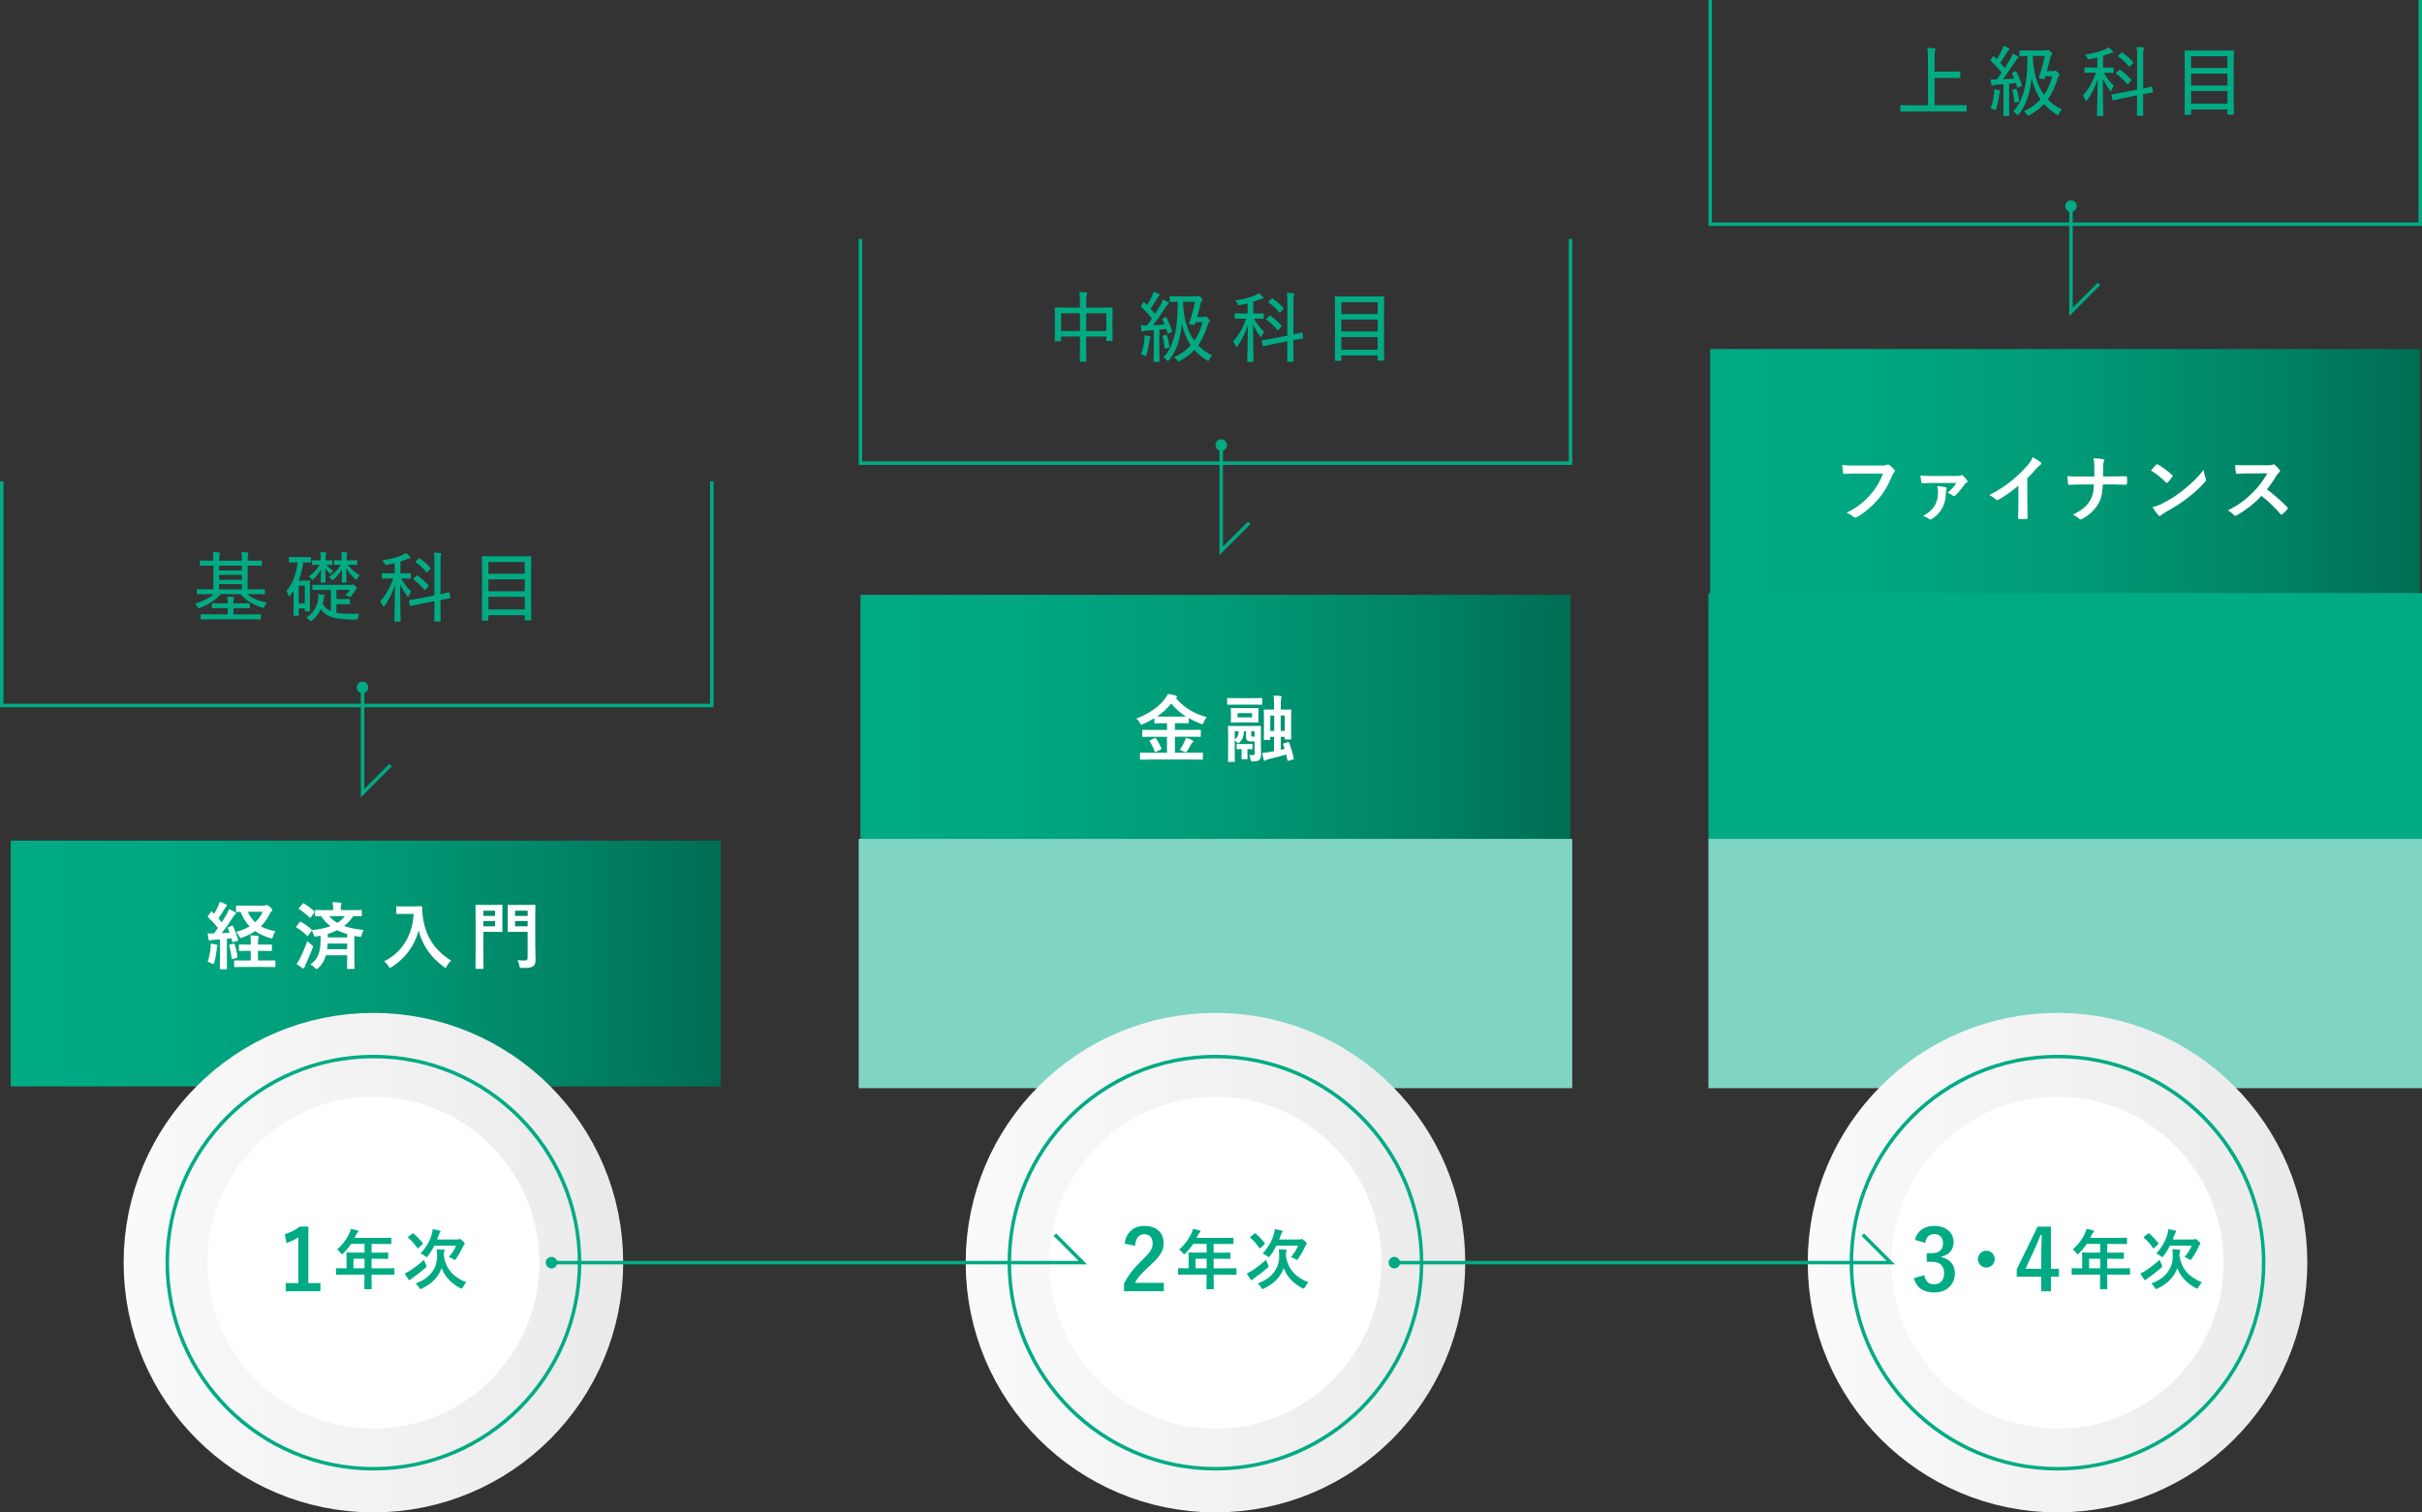 <?xml version="1.0" encoding="UTF-8"?>
<svg id="_レイヤー_2" data-name="レイヤー 2" xmlns="http://www.w3.org/2000/svg" xmlns:xlink="http://www.w3.org/1999/xlink" viewBox="0 0 693.56 433.17">
  <rect x="0" y="0" width="693.56" height="433.17" fill="#333333" stroke="none"/>
  <defs>
    <style>
      .cls-1, .cls-2 {
        fill: #00ab84;
      }

      .cls-3, .cls-4, .cls-5, .cls-6 {
        fill: #fff;
      }

      .cls-4 {
        stroke: url(#_名称未設定グラデーション_132);
      }

      .cls-4, .cls-2, .cls-7, .cls-5, .cls-6, .cls-8 {
        stroke-miterlimit: 10;
      }

      .cls-4, .cls-5, .cls-6 {
        stroke-width: 24px;
      }

      .cls-9 {
        fill: url(#_名称未設定グラデーション_36-2);
      }

      .cls-10 {
        fill: url(#_名称未設定グラデーション_36-3);
      }

      .cls-2, .cls-8 {
        stroke: #00ab84;
      }

      .cls-7 {
        fill: #80d5c2;
        stroke: #80d5c2;
      }

      .cls-5 {
        stroke: url(#_名称未設定グラデーション_132-3);
      }

      .cls-6 {
        stroke: url(#_名称未設定グラデーション_132-2);
      }

      .cls-11 {
        fill: url(#_名称未設定グラデーション_36);
      }

      .cls-8 {
        fill: none;
      }
    </style>
    <linearGradient id="_名称未設定グラデーション_36" data-name="名称未設定グラデーション 36" x1="489.73" y1="135.17" x2="693.06" y2="135.17" gradientUnits="userSpaceOnUse">
      <stop offset="0" stop-color="#00ab84"/>
      <stop offset=".25" stop-color="#00a680"/>
      <stop offset=".51" stop-color="#009a76"/>
      <stop offset=".77" stop-color="#008566"/>
      <stop offset="1" stop-color="#006d53"/>
    </linearGradient>
    <linearGradient id="_名称未設定グラデーション_36-2" data-name="名称未設定グラデーション 36" x1="246.39" y1="205.57" x2="449.73" y2="205.57" xlink:href="#_名称未設定グラデーション_36"/>
    <linearGradient id="_名称未設定グラデーション_36-3" data-name="名称未設定グラデーション 36" x1="3.06" y1="275.97" x2="206.39" y2="275.97" xlink:href="#_名称未設定グラデーション_36"/>
    <linearGradient id="_名称未設定グラデーション_132" data-name="名称未設定グラデーション 132" x1="35.39" y1="361.64" x2="178.46" y2="361.64" gradientUnits="userSpaceOnUse">
      <stop offset="0" stop-color="#fafafb"/>
      <stop offset="1" stop-color="#eaeaea"/>
    </linearGradient>
    <linearGradient id="_名称未設定グラデーション_132-2" data-name="名称未設定グラデーション 132" x1="276.53" x2="419.59" xlink:href="#_名称未設定グラデーション_132"/>
    <linearGradient id="_名称未設定グラデーション_132-3" data-name="名称未設定グラデーション 132" x1="517.66" x2="660.72" xlink:href="#_名称未設定グラデーション_132"/>
  </defs>
  <g id="OBJ">
    <g>
      <rect class="cls-11" x="489.73" y="99.97" width="203.33" height="70.4"/>
      <rect class="cls-2" x="489.73" y="170.37" width="203.33" height="70.4"/>
      <rect class="cls-9" x="246.39" y="170.37" width="203.33" height="70.4"/>
      <rect class="cls-7" x="489.73" y="240.77" width="203.33" height="70.4"/>
      <rect class="cls-7" x="246.39" y="240.77" width="203.33" height="70.4"/>
      <rect class="cls-10" x="3.06" y="240.77" width="203.33" height="70.4"/>
      <g>
        <path class="cls-3" d="m66.31,265.18c.27-.1.34-.06.44.15.61,1.26,1.07,2.44,1.41,3.78.06.23,0,.29-.25.38l-1.05.31c-.25.08-.31.06-.36-.17l-.23-.9-1.3.13v5.77c0,1.93.04,2.65.04,2.75,0,.21-.02.23-.23.23h-1.6c-.21,0-.23-.02-.23-.23,0-.13.04-.82.04-2.75v-5.58l-1.91.13c-.36.02-.63.08-.78.17-.08.04-.19.1-.31.1-.15,0-.19-.15-.23-.36-.13-.55-.21-1.09-.29-1.76.61.04,1.18.06,1.78.04.4-.5.8-1.05,1.18-1.6-.84-1.05-1.83-2.1-2.81-3.04-.08-.08-.13-.13-.13-.19s.06-.15.15-.27l.73-1.05c.08-.13.15-.19.21-.19s.1.04.19.13l.55.57c.42-.71.78-1.36,1.13-2.16.27-.57.38-.9.48-1.3.57.21,1.26.48,1.78.76.21.1.27.21.27.34,0,.1-.08.19-.19.27-.17.13-.25.23-.4.5-.65,1.15-1.2,1.99-1.85,2.9.34.38.67.73.99,1.11.48-.78.94-1.55,1.41-2.33.25-.46.46-.99.63-1.45.63.29,1.28.61,1.76.9.19.1.25.19.25.31,0,.15-.06.23-.23.31-.21.13-.38.36-.69.84-1.07,1.7-2.2,3.3-3.17,4.56.76-.04,1.51-.1,2.27-.17-.15-.4-.31-.82-.5-1.22-.08-.21-.08-.25.21-.38l.84-.34Zm-6,6.26c.04-.4.06-.71.02-1.18.52.06,1.26.21,1.62.29.25.06.36.15.36.25s-.04.19-.1.29-.08.36-.13.69c-.15,1.24-.38,2.73-.73,3.91-.1.34-.17.46-.29.46-.08,0-.21-.06-.38-.17-.44-.25-.84-.42-1.2-.55.44-1.36.73-2.65.84-4.01Zm6.55-1.15c.25-.06.27-.04.36.19.34,1.07.65,2.29.78,3.51.02.23,0,.29-.27.38l-1.01.27c-.34.08-.36.06-.38-.15-.15-1.36-.38-2.56-.67-3.63-.06-.23,0-.27.25-.34l.94-.23Zm7.01,2.04v2.77h1.97c1.99,0,2.67-.04,2.77-.04.23,0,.25.02.25.21v1.49c0,.21-.02.23-.25.23-.1,0-.78-.04-2.77-.04h-5.75c-2.02,0-2.69.04-2.81.04-.21,0-.23-.02-.23-.23v-1.49c0-.19.02-.21.23-.21.13,0,.8.04,2.81.04h1.72v-2.77h-.65c-1.78,0-2.39.04-2.52.04-.21,0-.23-.02-.23-.23v-1.41c0-.21.02-.23.23-.23.13,0,.73.04,2.52.04h.65v-.46c0-.92,0-1.57-.13-2.18.78.02,1.36.08,2.08.17.21.02.34.13.34.23,0,.13-.04.23-.1.38-.1.23-.13.59-.13,1.3v.57h1.22c1.78,0,2.39-.04,2.52-.04.23,0,.25.02.25.23v1.41c0,.21-.02.23-.25.23-.13,0-.73-.04-2.52-.04h-1.22Zm1.81-12.95c.23,0,.38-.04.48-.1.08-.04.17-.08.27-.08.15,0,.42.15.88.57.52.46.69.69.69.84s-.06.21-.25.36c-.17.13-.38.48-.59.9-.65,1.32-1.45,2.46-2.46,3.44,1.15.63,2.52,1.07,4.18,1.41-.29.42-.55.92-.73,1.55-.1.38-.15.5-.34.5-.1,0-.25-.04-.48-.1-1.64-.5-3.04-1.15-4.26-1.99-1.03.71-2.23,1.3-3.61,1.83-.25.08-.4.15-.52.15-.17,0-.25-.13-.4-.44-.27-.57-.52-.9-.9-1.32,1.45-.4,2.73-.92,3.84-1.57-1.07-1.09-1.91-2.46-2.58-4.14-.71.02-1.01.04-1.09.02-.21-.04-.23,0-.23-.21v-1.41c0-.21.02-.23.23-.23.13,0,.73.04,2.62.04h5.25Zm-4.72,1.76c.55,1.24,1.24,2.2,2.1,3,.94-.84,1.68-1.85,2.16-3h-4.26Z"/>
        <path class="cls-3" d="m85.78,264.15c.17-.21.23-.21.42-.1,1.03.57,2.04,1.28,3,2.14.08.08.13.13.1.21,2.02-.19,3.82-.57,5.35-1.13-1.05-.78-1.95-1.72-2.69-2.88-.99.02-1.43.04-1.51.04-.23,0-.25-.02-.25-.23v-1.36c0-.19.02-.21.25-.21.13,0,.84.04,2.88.04h2.06v-.27c0-.71-.02-1.34-.15-2.02.78.02,1.49.06,2.23.15.21.02.34.13.34.21,0,.19-.08.29-.15.44-.08.19-.08.4-.08,1.15v.34h2.9c2.06,0,2.77-.04,2.9-.04.21,0,.23.02.23.21v1.36c0,.21-.02.23-.23.23-.13,0-.71-.02-2.23-.04-.73,1.11-1.6,2.04-2.62,2.83,1.64.59,3.57.92,5.65,1.13-.23.29-.46.86-.61,1.43-.15.59-.19.59-.78.5-.46-.06-.88-.15-1.32-.23v6.66c0,1.66.04,2.46.04,2.58,0,.21-.02.23-.25.23h-1.66c-.21,0-.23-.02-.23-.23,0-.13.04-.92.04-2.58v-1.11h-6.09c-.42,1.53-1.09,2.69-2.16,3.63-.25.21-.38.31-.5.31s-.25-.1-.48-.34c-.42-.42-.88-.76-1.3-.99,1.34-.92,2.14-2.04,2.56-3.65.34-1.24.36-2.52.36-4.56-.4.08-.8.15-1.2.21-.59.08-.61.1-.8-.5-.15-.46-.34-.88-.52-1.2l-1.03,1.43c-.06.1-.1.15-.17.15-.04,0-.1-.04-.19-.13-.88-.88-1.91-1.66-2.94-2.29-.1-.06-.17-.1-.17-.15,0-.06.06-.15.15-.25l.86-1.13Zm.19,10.25c.59-1.2,1.3-2.83,2.02-4.87.31.31.76.71,1.18,1.05.31.25.44.36.44.55,0,.1-.04.25-.13.48-.63,1.64-1.28,3.25-1.97,4.64-.17.36-.29.63-.31.84-.02.17-.13.27-.27.27-.1,0-.23-.04-.38-.15-.5-.31-1.05-.65-1.64-1.15.44-.55.71-.97,1.07-1.66Zm.67-15.52c.17-.21.23-.21.42-.1,1.03.61,1.97,1.34,2.9,2.18.08.06.13.13.13.19s-.04.13-.13.25l-.94,1.32c-.17.21-.21.19-.38.06-.92-.9-1.95-1.76-2.96-2.37-.1-.06-.15-.1-.15-.15,0-.06.04-.13.15-.25l.97-1.13Zm12.77,12.98v-1.62h-5.58c-.04.57-.08,1.09-.15,1.62h5.73Zm-5.54-3.36h5.54v-.97c-1.01-.29-1.95-.65-2.86-1.09-.82.42-1.72.76-2.69,1.05v1.01Zm.42-6.11c.61.78,1.39,1.41,2.29,1.93.88-.52,1.6-1.18,2.16-1.93h-4.45Z"/>
        <path class="cls-3" d="m118.52,259.59c1.51,0,1.97-.04,2.1-.04.19,0,.27.04.27.25-.04.76,0,1.32.13,2.33.65,5.67,3.23,9.99,8.17,12.98-.38.36-.86.88-1.24,1.6-.17.34-.25.48-.38.48-.1,0-.25-.1-.48-.27-3.82-2.81-6.15-6.24-7.2-10.41-1.13,4.3-3.93,8.1-7.73,10.46-.25.15-.38.25-.48.25-.15,0-.23-.17-.44-.5-.34-.57-.82-1.07-1.24-1.39,5.21-2.56,8.17-7.58,8.44-13.58h-2.6c-1.51,0-1.97.04-2.1.04-.23,0-.25-.02-.25-.23v-1.76c0-.21.02-.23.25-.23.13,0,.59.04,2.1.04h2.69Z"/>
        <path class="cls-3" d="m141.62,259.18c1.32,0,1.91-.04,2.04-.04.21,0,.23.02.23.23,0,.13-.04.78-.04,2.14v3.07c0,1.34.04,1.99.04,2.12,0,.21-.02.23-.23.23-.12,0-.71-.04-2.04-.04h-3.21v5.96c0,2.86.04,4.26.04,4.41,0,.21-.02.23-.23.23h-1.83c-.21,0-.23-.02-.23-.23,0-.15.04-1.55.04-4.41v-9.03c0-2.86-.04-4.3-.04-4.45,0-.21.02-.23.23-.23.15,0,.92.04,2.44.04h2.79Zm-3.21,1.66v1.49h3.36v-1.49h-3.36Zm3.36,2.96h-3.36v1.51h3.36v-1.51Zm11.51,6.76c0,1.47.08,3.15.08,4.18s-.11,1.51-.61,1.93-1.03.57-3.21.57c-.67,0-.69,0-.82-.67-.13-.61-.29-1.15-.53-1.57.8.08,1.49.1,2.04.1.67,0,.86-.19.86-.82v-7.39h-3.21c-1.62,0-2.14.04-2.27.04-.23,0-.25-.02-.25-.23,0-.15.04-.67.04-1.97v-3.38c0-1.3-.04-1.83-.04-1.97,0-.21.02-.23.25-.23.13,0,.65.04,2.27.04h2.92c1.62,0,2.16-.04,2.29-.04.21,0,.23.02.23.23,0,.13-.04.99-.04,2.75v8.44Zm-5.79-9.72v1.49h3.61v-1.49h-3.61Zm3.61,4.47v-1.51h-3.61v1.51h3.61Z"/>
      </g>
      <g>
        <path class="cls-3" d="m329.39,217.56c-1.91,0-2.56.04-2.69.04-.23,0-.25-.02-.25-.21v-1.6c0-.21.02-.23.25-.23.13,0,.78.04,2.69.04h4.79v-4.58h-4.01c-1.99,0-2.69.04-2.81.04-.23,0-.25-.02-.25-.23v-1.57c0-.21.02-.23.25-.23.13,0,.82.04,2.81.04h4.01v-1.93h-.82c-1.83,0-2.46.02-2.58.02-.21,0-.23-.02-.23-.21v-1.24c-1.01.63-2.08,1.15-3.21,1.66-.23.1-.38.17-.5.17-.15,0-.23-.13-.42-.48-.29-.55-.67-.97-1.01-1.24,3.82-1.51,6.47-3.42,8.15-5.65.4-.52.63-.84.84-1.39.82.1,1.66.23,2.27.44.21.06.38.19.38.34,0,.1-.04.17-.21.29-.04.04-.08.06-.13.08,2.48,2.92,5.4,4.51,8.86,5.48-.29.31-.67.9-.9,1.49-.17.38-.23.52-.4.52-.1,0-.27-.06-.5-.15-1.2-.46-2.31-.99-3.36-1.6v1.26c0,.19-.02.21-.23.21-.15,0-.78-.02-2.6-.02h-1.13v1.93h4.37c1.99,0,2.69-.04,2.81-.04.21,0,.23.02.23.23v1.57c0,.29,0,.23-.23.23-.13,0-.82-.04-2.81-.04h-4.37v4.58h5.08c1.93,0,2.58-.04,2.71-.04.21,0,.23.02.23.23v1.6c0,.19-.02.21-.23.21-.13,0-.78-.04-2.71-.04h-12.11Zm1.2-6.11c.27-.13.34-.13.48.08.55.8,1.09,1.83,1.49,2.77.08.21.06.25-.19.38l-1.3.65c-.31.13-.34.13-.42-.08-.38-1.03-.8-1.99-1.43-2.88-.15-.19-.1-.23.17-.36l1.2-.57Zm6.97-6.21c1.01,0,1.64,0,2.04-.02-1.62-1.03-3.02-2.25-4.18-3.72-1.22,1.49-2.58,2.71-4.09,3.72.4.02,1.03.02,2.04.02h4.2Zm1.62,7.16c.17-.38.31-.71.4-1.11.76.21,1.26.42,1.76.67.25.13.38.23.38.36,0,.17-.1.23-.25.34-.13.1-.27.27-.48.67-.29.57-.76,1.36-1.11,1.87-.15.19-.23.27-.34.27s-.25-.06-.48-.17c-.36-.19-.84-.42-1.24-.52.57-.76,1.03-1.64,1.36-2.37Z"/>
        <path class="cls-3" d="m354.23,201.81c-1.87,0-2.5.04-2.62.04-.19,0-.21-.02-.21-.25v-1.43c0-.23.02-.25.21-.25.13,0,.76.04,2.62.04h4.37c1.85,0,2.48-.04,2.6-.04.23,0,.25.02.25.25v1.43c0,.23-.02.25-.25.25-.13,0-.76-.04-2.6-.04h-4.37Zm6.84,12.03c0,.84.04,1.45.04,2.27,0,.57-.06,1.13-.48,1.51-.36.31-.82.46-1.76.46-.65,0-.69-.02-.8-.67-.08-.5-.21-.9-.34-1.2.4.06.59.08.99.08.42,0,.55-.1.55-.55v-3.4c-.31.02-.63.02-.84.02-.59,0-.94-.04-1.22-.21-.31-.21-.4-.55-.4-1.05v-1.66h-.61c-.04,1.7-.48,2.44-1.22,3.19-.19.19-.31.27-.44.27-.1,0-.21-.08-.36-.27-.19-.21-.4-.42-.61-.57v3.28c0,1.83.04,2.54.04,2.67,0,.19-.02.21-.23.21h-1.49c-.23,0-.25-.02-.25-.21,0-.15.04-.8.04-2.62v-4.89c0-1.53-.04-2.23-.04-2.37,0-.21.02-.23.25-.23.13,0,.76.04,2.56.04h3.86c1.78,0,2.41-.04,2.56-.04.21,0,.23.02.23.23,0,.13-.04.97-.04,2.56v3.15Zm-3.19-11.02c1.62,0,2.14-.04,2.29-.04.21,0,.23.02.23.23,0,.13-.04.44-.04,1.28v1.15c0,.84.04,1.15.04,1.28,0,.21-.02.23-.23.23-.15,0-.67-.04-2.29-.04h-2.9c-1.6,0-2.14.04-2.27.04-.23,0-.25-.02-.25-.23,0-.15.04-.44.04-1.28v-1.15c0-.84-.04-1.13-.04-1.28,0-.21.02-.23.25-.23.13,0,.67.04,2.27.04h2.9Zm-4.3,6.63v2.35c.76-.55,1.07-1.15,1.11-2.35h-1.11Zm3.53,3.65c.97,0,1.2-.04,1.32-.04.21,0,.23.02.23.23v1.05c0,.23-.02.25-.23.25-.13,0-.36-.04-1.22-.04v1.15c0,.99.04,1.41.04,1.53,0,.21-.02.23-.23.23h-1.26c-.23,0-.25-.02-.25-.23,0-.15.04-.55.04-1.53v-1.15c-.84,0-1.09.04-1.2.04-.21,0-.23-.02-.23-.25v-1.05c0-.21.02-.23.23-.23.13,0,.38.04,1.34.04h1.41Zm1.43-8.84h-4.16v1.2h4.16v-1.2Zm-.25,6.21c0,.27.02.36.13.44s.27.08.46.08c.15,0,.25,0,.4-.02v-1.53h-.99v1.03Zm10.5,2.1c.25-.06.29-.04.36.15.53,1.41.99,2.83,1.32,4.45.04.23.02.27-.23.36l-1.18.34c-.29.08-.36.06-.4-.17-.11-.57-.23-1.09-.34-1.6-1.68.5-3.65,1.01-5.17,1.36-.34.06-.61.21-.71.29-.08.06-.21.15-.31.15-.13,0-.19-.1-.25-.31-.17-.63-.29-1.2-.42-1.95.73-.04,1.36-.13,2.31-.29.34-.04.69-.1,1.07-.19v-4.12h-1.09v.69c0,.19-.02.21-.23.21h-1.39c-.21,0-.23-.02-.23-.21,0-.15.04-.5.04-2.31v-3.82c0-1.45-.04-2.04-.04-2.16,0-.21.02-.23.23-.23.13,0,.67.04,2.27.04h.44v-1.34c0-1.18-.02-1.87-.15-2.69.61.02,1.47.06,1.99.13.21.02.31.08.31.21,0,.17-.08.34-.13.52-.06.29-.1.73-.1,1.81v1.36h.48c1.6,0,2.14-.04,2.27-.04.23,0,.25.02.25.23,0,.1-.04.71-.04,2.04v3.84c0,1.76.04,2.12.04,2.25,0,.21-.02.23-.25.23h-1.37c-.23,0-.25-.02-.25-.23v-.52h-1.13v3.7l1.11-.25c-.12-.44-.27-.88-.42-1.32-.08-.21-.02-.23.23-.29l1.09-.29Zm-3.91-3.23v-4.39h-1.13v4.39h1.13Zm1.85-4.39v4.39h1.18v-4.39h-1.18Z"/>
      </g>
      <g>
        <path class="cls-3" d="m531.6,135.63c-1.36,0-2.56.06-3.46.1-.27.02-.36-.13-.4-.42-.06-.42-.15-1.51-.19-2.12.94.1,2.06.15,4.03.15h7.5c.63,0,.86-.04,1.15-.21.1-.06.21-.08.31-.08.13,0,.25.04.4.1.57.36,1.13.88,1.53,1.39.1.13.15.23.15.36,0,.19-.1.36-.29.52-.19.19-.29.4-.48.82-1.03,2.48-2.31,4.79-4.07,6.82-1.81,2.06-3.84,3.8-5.96,5-.19.13-.38.19-.57.19-.17,0-.36-.06-.52-.23-.48-.46-1.18-.84-1.95-1.15,3.07-1.55,4.93-3,6.87-5.25,1.64-1.87,2.71-3.65,3.55-5.98h-7.58Z"/>
        <path class="cls-3" d="m553.49,138.32c-1.24,0-1.91.06-2.83.1-.21,0-.42-.06-.46-.27-.08-.4-.21-1.26-.29-1.95,1.26.1,1.91.13,3.42.13h7.03c.59,0,.88-.04,1.11-.17.1-.06.21-.1.29-.1.1,0,.21.06.34.17.4.34.82.8,1.22,1.36.08.13.1.23.1.31,0,.13-.08.23-.21.29-.29.15-.44.29-.55.44-.84,1.22-1.93,2.52-2.73,3.28-.13.13-.25.17-.36.17-.17,0-.31-.06-.46-.19-.44-.34-.82-.55-1.41-.73,1.07-.92,1.91-1.87,2.52-2.83h-6.74Zm3.61,1.22c.25.06.36.17.36.34,0,.08-.02.19-.08.29-.1.21-.15.5-.15.8,0,3.13-1.2,5.9-3.97,7.62-.21.13-.36.21-.5.21-.13,0-.25-.06-.4-.19-.4-.34-1.05-.67-1.64-.86,2.88-1.57,4.26-3.55,4.26-6.82,0-.71-.02-.97-.21-1.72.94.1,1.81.19,2.33.34Z"/>
        <path class="cls-3" d="m580.55,143.92c0,1.45.02,2.69.06,4.37.02.27-.08.36-.31.36-.67.04-1.43.04-2.1,0-.23,0-.31-.08-.29-.34.02-1.51.08-2.88.08-4.3v-4.89c-1.85,1.55-4.09,3.15-5.77,4.03-.1.06-.21.08-.31.08-.17,0-.29-.06-.44-.21-.48-.48-1.18-.9-1.81-1.24,2.9-1.49,4.68-2.71,6.61-4.3,1.66-1.36,3.17-2.83,4.47-4.39.71-.84.99-1.26,1.32-2.16.94.52,1.87,1.09,2.33,1.47.13.08.17.21.17.31,0,.17-.13.36-.29.46-.36.23-.69.55-1.26,1.15-.82.99-1.6,1.81-2.46,2.65v6.95Z"/>
        <path class="cls-3" d="m605.04,136.45c1.18,0,2.56-.02,3.65-.04.29-.02.38.02.4.38.04.52.04,1.11,0,1.64,0,.34-.08.4-.4.4-.76,0-2.35-.08-3.53-.08h-2.98c-.21,3.04-.52,4.24-1.43,5.73-.99,1.66-2.67,3.19-4.47,4.14-.17.1-.31.15-.48.15s-.31-.06-.46-.21c-.52-.48-1.03-.84-1.76-1.15,2.37-1.13,3.76-2.25,4.77-3.8.82-1.26,1.18-2.62,1.28-4.85h-4.05c-1.03,0-2.23.08-3.02.1-.27.02-.34-.08-.38-.4-.06-.42-.1-1.3-.15-2.08,1.36.1,2.54.1,3.57.1h4.14c0-1.05,0-2.18-.02-3.11-.02-.67-.04-1.28-.25-2.12,1.05.04,2.12.13,2.79.29.23.06.31.15.31.29,0,.13-.06.27-.15.46s-.17.69-.17,1.28c0,.99,0,1.68-.02,2.88h2.81Z"/>
        <path class="cls-3" d="m617.41,133.13c.08-.1.19-.17.29-.17.08,0,.17.04.27.1,1.07.57,2.81,1.85,4.01,2.98.13.13.19.21.19.29s-.04.17-.13.27c-.31.42-1.01,1.26-1.3,1.57-.11.1-.17.17-.25.17s-.17-.06-.27-.17c-1.26-1.3-2.77-2.5-4.28-3.42.46-.57,1.07-1.22,1.47-1.64Zm1.83,11.06c2.56-1.32,3.93-2.2,6.05-3.91,2.56-2.08,3.97-3.42,5.75-5.71.13,1.05.32,1.76.59,2.46.06.15.11.27.11.4,0,.19-.11.36-.34.63-1.11,1.3-2.92,2.98-4.83,4.45-1.74,1.36-3.51,2.54-6.34,4.12-.95.57-1.22.78-1.41.97-.13.13-.25.21-.38.21-.1,0-.23-.08-.36-.23-.52-.59-1.18-1.45-1.68-2.33,1.07-.29,1.72-.48,2.83-1.05Z"/>
        <path class="cls-3" d="m649.39,133.26c.76,0,1.13-.02,1.45-.19.08-.06.15-.08.23-.08.13,0,.23.08.36.17.48.38.97.92,1.37,1.47.06.1.1.19.1.27,0,.13-.08.27-.27.42-.27.23-.55.55-.78.92-.86,1.47-1.68,2.65-2.69,3.93,2.02,1.49,3.88,3.13,5.82,5.08.1.1.17.21.17.29s-.04.19-.15.31c-.4.48-.88.99-1.41,1.43-.08.08-.17.13-.25.13-.1,0-.19-.06-.29-.17-1.76-2.06-3.57-3.72-5.46-5.21-2.37,2.48-4.77,4.26-7.05,5.54-.19.08-.34.17-.48.17-.13,0-.25-.06-.36-.19-.46-.57-1.07-.99-1.76-1.36,3.28-1.66,5.23-3.15,7.39-5.35,1.51-1.57,2.67-3.07,3.95-5.27l-5.42.02c-1.09,0-2.18.04-3.32.13-.17.02-.23-.13-.27-.36-.11-.44-.19-1.45-.19-2.18,1.13.08,2.18.08,3.55.08h5.77Z"/>
      </g>
      <g>
        <path class="cls-1" d="m547.24,31.93c-2.05,0-2.73.04-2.86.04-.18,0-.2-.02-.2-.2v-1.47c0-.18.02-.2.2-.2.13,0,.81.04,2.86.04h4.84v-13.05c0-1.72-.02-2.49-.15-3.39.66.02,1.43.07,2,.15.18.02.33.11.33.22,0,.15-.07.29-.13.46-.09.24-.15.77-.15,2.13v3.85h4.33c2,0,2.71-.04,2.82-.04.18,0,.2.02.2.22v1.47c0,.18-.02.2-.2.2-.11,0-.81-.04-2.82-.04h-4.33v7.81h6.12c2.05,0,2.75-.04,2.86-.04.2,0,.22.02.22.2v1.47c0,.18-.02.2-.22.2-.11,0-.81-.04-2.86-.04h-12.85Z"/>
        <path class="cls-1" d="m570.67,16.27c.09-.11.13-.18.2-.18.04,0,.11.04.18.11.24.26.48.48.73.73.53-.79.92-1.52,1.34-2.35.35-.73.46-1.06.57-1.47.46.15,1.06.42,1.45.64.2.13.26.2.26.31s-.07.2-.18.26c-.15.11-.24.24-.4.51-.75,1.25-1.32,2.16-2.02,3.15.44.48.88.97,1.3,1.47.55-.86,1.08-1.72,1.58-2.6.31-.53.48-.99.66-1.5.55.22,1.03.48,1.45.73.18.11.24.2.24.31,0,.13-.11.2-.24.29-.22.15-.37.42-.73.97-1.19,1.87-2.4,3.61-3.52,5.06,1.06-.04,2.16-.13,3.28-.22-.2-.51-.4-.97-.64-1.45-.07-.15-.04-.2.24-.33l.57-.26c.26-.11.31-.11.4.09.68,1.28,1.17,2.55,1.54,3.83.07.22,0,.24-.26.37l-.7.29c-.26.11-.31.09-.35-.11-.11-.4-.2-.77-.33-1.14l-1.96.2v5.96c0,2.24.04,2.95.04,3.06,0,.2-.02.22-.2.22h-1.28c-.18,0-.2-.02-.2-.22,0-.11.04-.81.04-3.06v-5.83l-2.16.15c-.44.02-.66.11-.81.2-.07.04-.2.09-.31.09s-.18-.13-.22-.31c-.09-.42-.15-.9-.24-1.5.55.04,1.03.07,1.56.04h.2c.51-.64.99-1.32,1.45-2-.95-1.19-1.98-2.29-3.08-3.3-.07-.07-.11-.11-.11-.18,0-.04.04-.13.13-.24l.51-.77Zm.37,10.56c.04-.48.04-.81.02-1.25.46.07,1.06.18,1.39.26.22.07.33.13.33.22,0,.11-.04.2-.11.31-.07.11-.13.37-.18.77-.15,1.23-.42,2.71-.88,4.07-.09.26-.15.37-.26.37-.07,0-.18-.04-.33-.15-.29-.18-.66-.35-.97-.44.57-1.5.88-2.88.99-4.16Zm6.12-1.36c.24-.07.26-.07.33.15.31.81.59,2.2.73,3.19.02.2,0,.26-.26.35l-.75.22c-.33.09-.35.11-.37-.09-.11-1.1-.31-2.4-.59-3.37-.07-.18,0-.22.26-.29l.66-.18Zm10.76-5.1c.2,0,.29-.02.4-.07.11-.04.15-.07.26-.07.13,0,.26.07.75.55.33.33.44.51.44.62,0,.13-.04.22-.15.33-.15.15-.26.29-.42.77-.73,2.38-1.58,4.33-2.77,5.98,1.08,1.14,2.42,2.11,4.03,2.86-.35.35-.59.73-.84,1.21-.13.26-.2.4-.31.4-.09,0-.22-.07-.42-.2-1.3-.81-2.49-1.76-3.54-2.97-1.1,1.21-2.44,2.22-4.11,3.15-.22.11-.33.18-.44.18-.13,0-.22-.11-.4-.35-.24-.37-.57-.64-.9-.88,1.94-.81,3.54-2,4.82-3.43-1.1-1.63-1.98-3.63-2.57-6.18-.15,1.8-.42,3.34-.84,4.84-.55,2-1.41,3.83-2.79,5.59-.13.18-.24.26-.33.26-.11,0-.2-.09-.37-.29-.26-.31-.57-.57-.92-.77,1.32-1.32,2.22-3.01,2.9-5.21.9-2.93,1.14-6.07,1.19-10.67-1.47.02-2,.04-2.09.04-.2,0-.22-.02-.22-.2v-1.23c0-.18.02-.2.22-.2.11,0,.73.04,2.66.04h4.55c.31,0,.48-.04.57-.09s.13-.07.22-.07c.15,0,.29.07.75.51.35.33.46.51.46.64,0,.09-.07.22-.22.35-.15.13-.24.24-.31.53-.24,1.06-.59,2.49-1.06,4.03h1.8Zm-5.85-4.36c.2,4.47,1.14,8.25,3.26,11.16,1.08-1.56,1.85-3.34,2.35-5.33h-2l-.18.62c-.07.2-.11.26-.42.2l-.88-.18c-.37-.09-.42-.11-.33-.37.75-2.22,1.32-4.4,1.67-6.09h-3.48Z"/>
        <path class="cls-1" d="m600.59,19.37v-2.9c-.64.15-1.34.29-2.11.44-.55.11-.57.09-.77-.33-.2-.42-.4-.7-.64-.97,2.49-.35,4.44-.9,5.79-1.5.44-.2.62-.33.92-.59.46.35.81.68,1.14,1.03.13.15.2.24.2.37s-.13.22-.37.22c-.26.02-.53.11-.86.26-.55.22-1.1.42-1.65.59v3.37h.24c1.85,0,2.42-.04,2.55-.04.18,0,.2.02.2.2v1.14c0,.2-.02.22-.2.22-.13,0-.7-.04-2.55-.04h-.04c.88,1.56,1.76,2.66,2.88,3.72-.24.33-.48.81-.64,1.25-.07.2-.13.31-.22.31s-.18-.09-.29-.26c-.77-1.06-1.43-2.07-2.02-3.39.02,5.72.15,10.14.15,10.54,0,.18-.02.2-.2.2h-1.41c-.18,0-.2-.02-.2-.2,0-.4.15-4.95.2-10.41-.75,2.42-1.69,4.25-2.97,6.07-.11.15-.2.24-.29.24-.11,0-.2-.11-.29-.33-.15-.4-.44-.9-.7-1.17,1.56-1.76,2.79-3.83,3.76-6.58h-.59c-1.8,0-2.4.04-2.53.04-.18,0-.18-.02-.18-.22v-1.14c0-.18,0-.2.18-.2.13,0,.73.04,2.53.04h.97Zm11.4-2.79c0-1.56-.02-2.18-.15-3.15.66.02,1.23.07,1.8.13.18.02.31.11.31.22,0,.13-.04.24-.11.42-.09.26-.13.79-.13,2.33v8.82c1.58-.33,2.2-.53,2.35-.57.18-.04.18.02.22.2l.22,1.28c.04.18,0,.22-.18.24s-.84.13-2.62.48v2.18c0,2.53.04,3.7.04,3.81,0,.18-.02.2-.2.2h-1.41c-.18,0-.2-.02-.2-.2,0-.11.04-1.25.04-3.78v-1.87l-4,.79c-1.98.4-2.66.55-2.84.59-.18.04-.18,0-.22-.18l-.24-1.28c-.04-.18-.02-.2.18-.24.18-.04.86-.09,2.86-.48l4.27-.84v-9.11Zm-5.21,3.52c.18-.18.22-.18.37-.07,1.03.7,2.18,1.72,3.12,2.75.07.07.09.13.09.18,0,.07-.04.13-.15.22l-.75.79c-.13.11-.18.18-.24.18-.04,0-.09-.04-.15-.11-.97-1.14-1.94-2.09-3.06-2.9-.13-.11-.13-.15.07-.37l.7-.66Zm.64-4.95c.15-.15.2-.18.35-.07,1.1.75,2.16,1.65,3.08,2.71.11.13.11.18-.07.35l-.75.77c-.24.24-.26.24-.4.09-.95-1.14-2.02-2.11-3.01-2.79-.15-.11-.15-.15.07-.37l.73-.68Z"/>
        <path class="cls-1" d="m625.78,32.9c-.18,0-.2-.02-.2-.2,0-.13.04-1.41.04-7.94v-4.33c0-4.33-.04-5.63-.04-5.76,0-.2.02-.22.2-.22.15,0,.92.04,3.08.04h7.55c2.16,0,2.93-.04,3.08-.04.18,0,.2.02.2.22,0,.11-.04,1.41-.04,5.13v4.93c0,6.53.04,7.79.04,7.92,0,.18-.02.2-.2.2h-1.45c-.18,0-.2-.02-.2-.2v-1.3h-10.41v1.36c0,.18-.02.2-.22.2h-1.43Zm1.65-13.42h10.41v-3.37h-10.41v3.37Zm10.41,5.02v-3.41h-10.41v3.41h10.41Zm0,5.21v-3.63h-10.41v3.63h10.41Z"/>
      </g>
      <circle class="cls-4" cx="106.93" cy="361.64" r="59.53"/>
      <path class="cls-1" d="m106.93,303.11c32.27,0,58.53,26.26,58.53,58.53s-26.26,58.53-58.53,58.53-58.53-26.26-58.53-58.53,26.26-58.53,58.53-58.53m0-1c-32.88,0-59.53,26.65-59.53,59.53s26.65,59.53,59.53,59.53,59.53-26.65,59.53-59.53-26.65-59.53-59.53-59.53h0Z"/>
      <g>
        <path class="cls-1" d="m88.3,367.5h3.45v2.34h-9.94v-2.34h3.62v-13.12c-.92.63-2.07,1.21-3.4,1.64l-.48-2.53c1.59-.46,3.02-1.23,4.29-2.17h2.46v16.19Z"/>
        <path class="cls-1" d="m98.78,365.06c-1.65,0-2.23.04-2.35.04-.19,0-.21-.02-.21-.21v-1.48c0-.17.02-.19.21-.19.11,0,.69.04,2.35.04h.45v-2.63c0-1.07-.04-1.58-.04-1.69,0-.19.02-.21.23-.21.11,0,.75.04,2.57.04h2.4v-2.5h-3.85c-.62.94-1.35,1.84-2.2,2.68-.19.21-.3.3-.39.3s-.19-.11-.38-.36c-.36-.49-.69-.79-1.05-1.01,1.56-1.35,2.7-2.91,3.47-4.54.23-.47.39-.92.49-1.37.68.13,1.29.26,1.8.41.23.07.34.17.34.32s-.09.23-.23.36c-.15.13-.28.28-.47.68l-.38.81h7.75c1.82,0,2.46-.04,2.57-.04.19,0,.21.02.21.21v1.39c0,.19-.02.21-.21.21-.11,0-.75-.04-2.57-.04h-2.89v2.5h2.01c1.84,0,2.46-.04,2.57-.04.17,0,.19.02.19.21v1.41c0,.19-.02.21-.19.21-.11,0-.73-.04-2.57-.04h-2.01v2.74h3.98c1.65,0,2.23-.04,2.35-.04.19,0,.21.02.21.19v1.48c0,.19-.02.21-.21.21-.11,0-.69-.04-2.35-.04h-3.98v.92c0,1.97.04,2.97.04,3.06,0,.19-.02.21-.21.21h-1.67c-.21,0-.23-.02-.23-.21,0-.11.04-1.09.04-3.06v-.92h-5.61Zm5.61-1.8v-2.74h-3.17v2.74h3.17Z"/>
        <path class="cls-1" d="m121.96,362.15c.13.26.19.39.19.53s-.09.24-.3.45c-1.44,1.24-2.51,2.05-3.75,2.91-.28.21-.45.3-.56.45-.09.11-.19.17-.28.17s-.23-.11-.32-.26c-.28-.41-.71-1.05-1.05-1.67.49-.21.96-.45,1.39-.73,1.46-.96,2.59-1.76,4.15-3.19.11.38.3.88.54,1.35Zm-3.9-8.82c.09-.07.15-.11.21-.11.04,0,.09.04.17.09,1.03.86,1.75,1.67,2.59,2.72.11.15.11.19-.06.36l-1.09,1.01c-.23.19-.26.21-.38.04-.79-1.13-1.58-2.05-2.59-2.91-.15-.13-.13-.17.08-.34l1.07-.86Zm14.49,15.31c-.17.3-.23.43-.38.43-.09,0-.23-.06-.45-.17-2.5-1.33-4.35-3.27-5.25-5.69-.9,2.53-2.8,4.5-5.65,5.84-.21.09-.34.15-.43.15-.15,0-.21-.11-.38-.41-.28-.49-.64-.9-.99-1.2,4-1.41,6.16-4.22,6.16-7.84,0-.86-.04-1.37-.15-1.95.68.02,1.31.06,1.99.11.21.04.3.09.3.23,0,.15-.04.24-.11.41-.08.17-.11.49-.11,1.09.62,4.11,3.04,6.27,6.46,7.64-.36.32-.73.86-.99,1.37Zm-8.18-11.86c-.51,1.01-1.11,2.01-1.82,2.95-.19.23-.28.34-.38.34s-.21-.09-.43-.28c-.41-.34-.92-.66-1.3-.79,1.61-1.69,2.65-3.64,3.13-5.26.21-.73.3-1.22.34-1.69.68.09,1.39.26,1.91.39.23.06.34.15.34.26s-.06.21-.19.34-.21.34-.38.84c-.13.38-.28.75-.43,1.13h5.76c.23,0,.38-.04.45-.07s.21-.08.28-.08c.13,0,.24.02.83.54.53.49.58.62.58.77,0,.11-.04.21-.13.3-.13.13-.21.26-.34.56-.51,1.11-1.16,2.31-1.97,3.45-.17.26-.24.39-.38.39-.09,0-.23-.09-.45-.24-.39-.24-.86-.47-1.26-.58.9-1.05,1.58-2.08,2.08-3.28h-6.27Z"/>
      </g>
      <circle class="cls-6" cx="348.06" cy="361.64" r="59.53"/>
      <path class="cls-1" d="m348.06,303.11c32.27,0,58.53,26.26,58.53,58.53s-26.26,58.53-58.53,58.53-58.53-26.26-58.53-58.53,26.26-58.53,58.53-58.53m0-1c-32.88,0-59.53,26.65-59.53,59.53s26.65,59.53,59.53,59.53,59.53-26.65,59.53-59.53-26.65-59.53-59.53-59.53h0Z"/>
      <g>
        <path class="cls-1" d="m322.05,356.21c.41-3.31,2.65-5.09,5.67-5.09,3.31,0,5.5,1.79,5.5,4.97,0,2.05-.89,3.59-3.72,6.22-2.53,2.27-3.74,3.62-4.49,5.11h8.27v2.41h-11.41v-2.15c1.09-2.27,2.63-4.29,5.26-6.83,2.41-2.32,2.94-3.28,2.94-4.8,0-1.62-.94-2.56-2.41-2.56s-2.46,1.13-2.61,3.33l-3.02-.63Z"/>
        <path class="cls-1" d="m339.92,365.06c-1.65,0-2.23.04-2.35.04-.19,0-.21-.02-.21-.21v-1.48c0-.17.02-.19.21-.19.11,0,.69.04,2.35.04h.45v-2.63c0-1.07-.04-1.58-.04-1.69,0-.19.02-.21.23-.21.11,0,.75.04,2.57.04h2.4v-2.5h-3.85c-.62.94-1.35,1.84-2.2,2.68-.19.21-.3.3-.39.3s-.19-.11-.38-.36c-.36-.49-.69-.79-1.05-1.01,1.56-1.35,2.7-2.91,3.47-4.54.23-.47.39-.92.49-1.37.68.13,1.29.26,1.8.41.23.07.34.17.34.32s-.09.23-.23.36c-.15.13-.28.28-.47.68l-.38.81h7.75c1.82,0,2.46-.04,2.57-.04.19,0,.21.02.21.21v1.39c0,.19-.02.21-.21.21-.11,0-.75-.04-2.57-.04h-2.89v2.5h2.01c1.84,0,2.46-.04,2.57-.04.17,0,.19.02.19.21v1.41c0,.19-.02.21-.19.21-.11,0-.73-.04-2.57-.04h-2.01v2.74h3.98c1.65,0,2.23-.04,2.35-.04.19,0,.21.02.21.19v1.48c0,.19-.02.21-.21.21-.11,0-.69-.04-2.35-.04h-3.98v.92c0,1.97.04,2.97.04,3.06,0,.19-.02.21-.21.21h-1.67c-.21,0-.23-.02-.23-.21,0-.11.04-1.09.04-3.06v-.92h-5.61Zm5.61-1.8v-2.74h-3.17v2.74h3.17Z"/>
        <path class="cls-1" d="m363.09,362.15c.13.26.19.39.19.53s-.09.24-.3.45c-1.45,1.24-2.51,2.05-3.75,2.91-.28.21-.45.3-.56.45-.09.11-.19.17-.28.17s-.23-.11-.32-.26c-.28-.41-.71-1.05-1.05-1.67.49-.21.96-.45,1.39-.73,1.46-.96,2.59-1.76,4.15-3.19.11.38.3.88.54,1.35Zm-3.9-8.82c.09-.07.15-.11.21-.11.04,0,.09.04.17.09,1.03.86,1.75,1.67,2.59,2.72.11.15.11.19-.06.36l-1.09,1.01c-.23.19-.26.21-.38.04-.79-1.13-1.58-2.05-2.59-2.91-.15-.13-.13-.17.08-.34l1.07-.86Zm14.49,15.31c-.17.3-.23.43-.38.43-.09,0-.23-.06-.45-.17-2.5-1.33-4.35-3.27-5.25-5.69-.9,2.53-2.8,4.5-5.65,5.84-.21.09-.34.15-.43.15-.15,0-.21-.11-.38-.41-.28-.49-.64-.9-.99-1.2,4-1.41,6.16-4.22,6.16-7.84,0-.86-.04-1.37-.15-1.95.68.02,1.31.06,1.99.11.21.04.3.09.3.23,0,.15-.04.24-.11.41-.08.17-.11.49-.11,1.09.62,4.11,3.04,6.27,6.46,7.64-.36.32-.73.86-.99,1.37Zm-8.18-11.86c-.51,1.01-1.11,2.01-1.82,2.95-.19.23-.28.34-.38.34s-.21-.09-.43-.28c-.41-.34-.92-.66-1.3-.79,1.61-1.69,2.65-3.64,3.13-5.26.21-.73.3-1.22.34-1.69.68.09,1.39.26,1.91.39.23.06.34.15.34.26s-.06.21-.19.34c-.13.13-.21.34-.38.84-.13.38-.28.75-.43,1.13h5.76c.23,0,.38-.04.45-.07s.21-.08.28-.08c.13,0,.24.02.83.54.53.49.58.62.58.77,0,.11-.04.21-.13.3-.13.13-.21.26-.34.56-.51,1.11-1.16,2.31-1.97,3.45-.17.26-.24.39-.38.39-.09,0-.23-.09-.45-.24-.39-.24-.86-.47-1.26-.58.9-1.05,1.58-2.08,2.08-3.28h-6.27Z"/>
      </g>
      <circle class="cls-5" cx="589.19" cy="361.64" r="59.53"/>
      <path class="cls-1" d="m589.19,303.11c32.27,0,58.53,26.26,58.53,58.53s-26.26,58.53-58.53,58.53-58.53-26.26-58.53-58.53,26.26-58.53,58.53-58.53m0-1c-32.88,0-59.53,26.65-59.53,59.53s26.65,59.53,59.53,59.53,59.53-26.65,59.53-59.53-26.65-59.53-59.53-59.53h0Z"/>
      <g>
        <path class="cls-1" d="m548.34,355.1c.7-2.61,2.77-3.98,5.57-3.98,3.35,0,5.52,1.95,5.52,4.63,0,2.17-1.3,3.76-3.52,4.15v.17c2.48.53,3.88,2.2,3.88,4.63,0,3.26-2.36,5.48-5.89,5.48-3.04,0-5.04-1.23-5.86-4.08l2.97-.87c.41,1.86,1.28,2.61,2.87,2.61,1.74,0,2.82-1.16,2.82-3.11,0-2.1-.99-3.33-3.57-3.33h-1.4v-2.46h1.28c2.41,0,3.38-1.04,3.38-2.9,0-1.69-.99-2.58-2.53-2.58-1.28,0-2.32.8-2.56,2.53l-2.97-.89Z"/>
        <path class="cls-1" d="m571.21,360.63c0,1.33-1.09,2.41-2.41,2.41s-2.41-1.09-2.41-2.41,1.09-2.41,2.41-2.41,2.41,1.09,2.41,2.41Z"/>
        <path class="cls-1" d="m587.3,363.4h2.29v2.27h-2.29v4.17h-2.77v-4.17h-7.02v-2.12l5.98-12.23h3.81v12.09Zm-2.77-4.05c0-1.95.07-3.79.15-5.65h-.34c-.6,1.59-1.3,3.21-2.05,4.82l-2.27,4.87h4.51v-4.05Z"/>
        <path class="cls-1" d="m595.8,365.06c-1.65,0-2.23.04-2.35.04-.19,0-.21-.02-.21-.21v-1.48c0-.17.02-.19.21-.19.11,0,.69.04,2.35.04h.45v-2.63c0-1.07-.04-1.58-.04-1.69,0-.19.02-.21.23-.21.11,0,.75.04,2.57.04h2.4v-2.5h-3.85c-.62.94-1.35,1.84-2.2,2.68-.19.21-.3.3-.39.3s-.19-.11-.38-.36c-.36-.49-.69-.79-1.05-1.01,1.56-1.35,2.7-2.91,3.47-4.54.23-.47.39-.92.49-1.37.68.13,1.29.26,1.8.41.23.07.34.17.34.32s-.09.23-.23.36c-.15.13-.28.28-.47.68l-.38.81h7.75c1.82,0,2.46-.04,2.57-.04.19,0,.21.02.21.21v1.39c0,.19-.02.21-.21.21-.11,0-.75-.04-2.57-.04h-2.89v2.5h2.01c1.84,0,2.46-.04,2.57-.04.17,0,.19.02.19.21v1.41c0,.19-.02.21-.19.21-.11,0-.73-.04-2.57-.04h-2.01v2.74h3.98c1.65,0,2.23-.04,2.35-.04.19,0,.21.02.21.19v1.48c0,.19-.02.21-.21.21-.11,0-.69-.04-2.35-.04h-3.98v.92c0,1.97.04,2.97.04,3.06,0,.19-.02.21-.21.21h-1.67c-.21,0-.23-.02-.23-.21,0-.11.04-1.09.04-3.06v-.92h-5.61Zm5.61-1.8v-2.74h-3.17v2.74h3.17Z"/>
        <path class="cls-1" d="m618.98,362.15c.13.26.19.39.19.53s-.09.24-.3.45c-1.44,1.24-2.51,2.05-3.75,2.91-.28.21-.45.3-.56.45-.09.11-.19.17-.28.17s-.23-.11-.32-.26c-.28-.41-.71-1.05-1.05-1.67.49-.21.96-.45,1.39-.73,1.46-.96,2.59-1.76,4.15-3.19.11.38.3.88.54,1.35Zm-3.9-8.82c.09-.07.15-.11.21-.11.04,0,.09.04.17.09,1.03.86,1.75,1.67,2.59,2.72.11.15.11.19-.06.36l-1.09,1.01c-.23.19-.26.21-.38.04-.79-1.13-1.58-2.05-2.59-2.91-.15-.13-.13-.17.08-.34l1.07-.86Zm14.49,15.31c-.17.3-.23.43-.38.43-.09,0-.23-.06-.45-.17-2.5-1.33-4.35-3.27-5.25-5.69-.9,2.53-2.8,4.5-5.65,5.84-.21.09-.34.15-.43.15-.15,0-.21-.11-.38-.41-.28-.49-.64-.9-.99-1.2,4-1.41,6.16-4.22,6.16-7.84,0-.86-.04-1.37-.15-1.95.68.02,1.31.06,1.99.11.21.04.3.09.3.23,0,.15-.04.24-.11.41-.08.17-.11.49-.11,1.09.62,4.11,3.04,6.27,6.46,7.64-.36.32-.73.86-.99,1.37Zm-8.18-11.86c-.51,1.01-1.11,2.01-1.82,2.95-.19.23-.28.34-.38.34s-.21-.09-.43-.28c-.41-.34-.92-.66-1.3-.79,1.61-1.69,2.65-3.64,3.13-5.26.21-.73.3-1.22.34-1.69.68.09,1.39.26,1.91.39.23.06.34.15.34.26s-.06.21-.19.34-.21.34-.38.84c-.13.38-.28.75-.43,1.13h5.76c.23,0,.38-.04.45-.07s.21-.08.28-.08c.13,0,.24.02.83.54.53.49.58.62.58.77,0,.11-.04.21-.13.3-.13.13-.21.26-.34.56-.51,1.11-1.16,2.31-1.97,3.45-.17.26-.24.39-.38.39-.09,0-.23-.09-.45-.24-.39-.24-.86-.47-1.26-.58.9-1.05,1.58-2.08,2.08-3.28h-6.27Z"/>
      </g>
      <polyline class="cls-8" points="157.92 361.64 310.08 361.64 302.06 353.62"/>
      <circle class="cls-1" cx="157.92" cy="361.64" r="1.65"/>
      <polyline class="cls-8" points="399.28 361.64 541.44 361.64 533.42 353.62"/>
      <circle class="cls-1" cx="399.28" cy="361.64" r="1.65"/>
      <polyline class="cls-8" points="693.06 0 693.06 64.22 489.73 64.22 489.73 0"/>
      <g>
        <polyline class="cls-8" points="593.04 59.02 593.04 89.33 601.06 81.31"/>
        <circle class="cls-1" cx="593.04" cy="59.02" r="1.65"/>
      </g>
      <g>
        <path class="cls-1" d="m309.25,86.46c0-1.34-.02-2.05-.15-2.82.66.02,1.34.07,1.91.13.15.02.31.11.31.22,0,.15-.04.29-.11.42-.09.22-.15.77-.15,1.91v1.78h4.29c2.18,0,2.93-.04,3.06-.04.18,0,.2.02.2.2,0,.11-.04.75-.04,2.6v2.4c0,3.5.04,4.07.04,4.2,0,.18-.02.2-.2.2h-1.39c-.18,0-.2-.02-.2-.2v-1.06h-5.77v2.99c0,2.64.04,3.89.04,4,0,.18-.02.2-.2.2h-1.47c-.2,0-.22-.02-.22-.2,0-.13.04-1.34.04-3.98v-3.01h-5.39v1.14c0,.18-.02.2-.22.2h-1.39c-.18,0-.2-.02-.2-.2,0-.13.04-.73.04-4.22v-2.13c0-2.16-.04-2.82-.04-2.93,0-.18.02-.2.2-.2.13,0,.9.04,3.06.04h3.94v-1.65Zm-5.39,8.34h5.39v-5.08h-5.39v5.08Zm7.19-5.08v5.08h5.77v-5.08h-5.77Z"/>
        <path class="cls-1" d="m327.34,86.7c.09-.11.13-.18.2-.18.04,0,.11.04.18.11.24.26.48.48.73.73.53-.79.92-1.52,1.34-2.35.35-.73.46-1.06.57-1.47.46.15,1.06.42,1.45.64.2.13.26.2.26.31s-.07.2-.18.26c-.15.11-.24.24-.4.51-.75,1.25-1.32,2.16-2.02,3.15.44.48.88.97,1.3,1.47.55-.86,1.08-1.72,1.58-2.6.31-.53.48-.99.66-1.5.55.22,1.03.48,1.45.73.18.11.24.2.24.31,0,.13-.11.2-.24.29-.22.15-.37.42-.73.97-1.19,1.87-2.4,3.61-3.52,5.06,1.06-.04,2.16-.13,3.28-.22-.2-.51-.4-.97-.64-1.45-.07-.15-.04-.2.24-.33l.57-.26c.26-.11.31-.11.4.09.68,1.28,1.17,2.55,1.54,3.83.07.22,0,.24-.26.37l-.7.29c-.26.11-.31.09-.35-.11-.11-.4-.2-.77-.33-1.14l-1.96.2v5.96c0,2.24.04,2.95.04,3.06,0,.2-.02.22-.2.22h-1.28c-.18,0-.2-.02-.2-.22,0-.11.04-.81.04-3.06v-5.83l-2.16.15c-.44.02-.66.11-.81.2-.07.04-.2.09-.31.09s-.18-.13-.22-.31c-.09-.42-.15-.9-.24-1.5.55.04,1.03.07,1.56.04h.2c.51-.64.99-1.32,1.45-2-.95-1.19-1.98-2.29-3.08-3.3-.07-.07-.11-.11-.11-.18,0-.04.04-.13.13-.24l.51-.77Zm.37,10.56c.04-.48.04-.81.02-1.25.46.07,1.06.18,1.39.26.22.07.33.13.33.22,0,.11-.04.2-.11.31-.07.11-.13.37-.18.77-.15,1.23-.42,2.71-.88,4.07-.09.26-.15.37-.26.37-.07,0-.18-.04-.33-.15-.29-.18-.66-.35-.97-.44.57-1.5.88-2.88.99-4.16Zm6.12-1.36c.24-.07.26-.07.33.15.31.81.59,2.2.73,3.19.02.2,0,.26-.26.35l-.75.22c-.33.09-.35.11-.37-.09-.11-1.1-.31-2.4-.59-3.37-.07-.18,0-.22.26-.29l.66-.18Zm10.76-5.1c.2,0,.29-.02.4-.07.11-.04.15-.07.26-.07.13,0,.26.07.75.55.33.33.44.51.44.62,0,.13-.04.22-.15.33-.15.15-.26.29-.42.77-.73,2.38-1.58,4.33-2.77,5.98,1.08,1.14,2.42,2.11,4.03,2.86-.35.35-.59.73-.84,1.21-.13.26-.2.4-.31.4-.09,0-.22-.07-.42-.2-1.3-.81-2.49-1.76-3.54-2.97-1.1,1.21-2.44,2.22-4.11,3.15-.22.11-.33.18-.44.18-.13,0-.22-.11-.4-.35-.24-.37-.57-.64-.9-.88,1.94-.81,3.54-2,4.82-3.43-1.1-1.63-1.98-3.63-2.57-6.18-.15,1.8-.42,3.34-.84,4.84-.55,2-1.41,3.83-2.79,5.59-.13.18-.24.26-.33.26-.11,0-.2-.09-.37-.29-.26-.31-.57-.57-.92-.77,1.32-1.32,2.22-3.01,2.9-5.21.9-2.93,1.14-6.07,1.19-10.67-1.47.02-2,.04-2.09.04-.2,0-.22-.02-.22-.2v-1.23c0-.18.02-.2.22-.2.11,0,.73.04,2.66.04h4.55c.31,0,.48-.04.57-.09s.13-.07.22-.07c.15,0,.29.07.75.51.35.33.46.51.46.64,0,.09-.07.22-.22.35-.15.13-.24.24-.31.53-.24,1.06-.59,2.49-1.06,4.03h1.8Zm-5.85-4.36c.2,4.47,1.14,8.25,3.26,11.16,1.08-1.56,1.85-3.34,2.35-5.33h-2l-.18.62c-.07.2-.11.26-.42.2l-.88-.18c-.37-.09-.42-.11-.33-.37.75-2.22,1.32-4.4,1.67-6.09h-3.48Z"/>
        <path class="cls-1" d="m357.26,89.81v-2.9c-.64.15-1.34.29-2.11.44-.55.11-.57.09-.77-.33-.2-.42-.4-.7-.64-.97,2.49-.35,4.44-.9,5.79-1.5.44-.2.62-.33.92-.59.46.35.81.68,1.14,1.03.13.15.2.24.2.37s-.13.22-.38.22c-.26.02-.53.11-.86.26-.55.22-1.1.42-1.65.59v3.37h.24c1.85,0,2.42-.04,2.55-.04.18,0,.2.02.2.2v1.14c0,.2-.02.22-.2.22-.13,0-.7-.04-2.55-.04h-.04c.88,1.56,1.76,2.66,2.88,3.72-.24.33-.48.81-.64,1.25-.07.2-.13.31-.22.31s-.18-.09-.29-.26c-.77-1.06-1.43-2.07-2.02-3.39.02,5.72.15,10.14.15,10.54,0,.18-.02.2-.2.2h-1.41c-.18,0-.2-.02-.2-.2,0-.4.15-4.95.2-10.41-.75,2.42-1.69,4.25-2.97,6.07-.11.15-.2.24-.29.24-.11,0-.2-.11-.29-.33-.15-.4-.44-.9-.7-1.17,1.56-1.76,2.79-3.83,3.76-6.58h-.59c-1.8,0-2.4.04-2.53.04-.18,0-.18-.02-.18-.22v-1.14c0-.18,0-.2.18-.2.13,0,.73.04,2.53.04h.97Zm11.4-2.79c0-1.56-.02-2.18-.15-3.15.66.02,1.23.07,1.8.13.18.02.31.11.31.22,0,.13-.04.24-.11.42-.09.26-.13.79-.13,2.33v8.82c1.58-.33,2.2-.53,2.35-.57.18-.04.18.02.22.2l.22,1.28c.04.18,0,.22-.18.24s-.84.13-2.62.48v2.18c0,2.53.04,3.7.04,3.81,0,.18-.02.2-.2.2h-1.41c-.18,0-.2-.02-.2-.2,0-.11.04-1.25.04-3.78v-1.87l-4,.79c-1.98.4-2.66.55-2.84.59s-.18,0-.22-.18l-.24-1.28c-.04-.18-.02-.2.18-.24.18-.04.86-.09,2.86-.48l4.27-.84v-9.11Zm-5.21,3.52c.18-.18.22-.18.37-.07,1.03.7,2.18,1.72,3.12,2.75.07.07.09.13.09.18,0,.07-.04.13-.15.22l-.75.79c-.13.11-.18.18-.24.18-.04,0-.09-.04-.15-.11-.97-1.14-1.94-2.09-3.06-2.9-.13-.11-.13-.15.07-.37l.7-.66Zm.64-4.95c.15-.15.2-.18.35-.07,1.1.75,2.16,1.65,3.08,2.71.11.13.11.18-.07.35l-.75.77c-.24.24-.26.24-.4.09-.95-1.14-2.02-2.11-3.01-2.79-.15-.11-.15-.15.07-.37l.73-.68Z"/>
        <path class="cls-1" d="m382.45,103.34c-.18,0-.2-.02-.2-.2,0-.13.04-1.41.04-7.94v-4.33c0-4.33-.04-5.63-.04-5.76,0-.2.02-.22.2-.22.15,0,.92.04,3.08.04h7.55c2.16,0,2.93-.04,3.08-.04.18,0,.2.02.2.22,0,.11-.04,1.41-.04,5.13v4.93c0,6.53.04,7.79.04,7.92,0,.18-.02.2-.2.2h-1.45c-.18,0-.2-.02-.2-.2v-1.3h-10.41v1.36c0,.18-.02.2-.22.2h-1.43Zm1.65-13.42h10.41v-3.37h-10.41v3.37Zm10.41,5.02v-3.41h-10.41v3.41h10.41Zm0,5.21v-3.63h-10.41v3.63h10.41Z"/>
      </g>
      <polyline class="cls-8" points="449.73 68.44 449.73 132.66 246.39 132.66 246.39 68.44"/>
      <g>
        <polyline class="cls-8" points="349.71 127.46 349.71 157.77 357.73 149.75"/>
        <circle class="cls-1" cx="349.71" cy="127.46" r="1.65"/>
      </g>
      <g>
        <path class="cls-1" d="m59.36,170.18c-2.02,0-2.68.04-2.82.04-.15,0-.18-.02-.18-.22v-1.03c0-.2.02-.22.18-.22.13,0,.79.04,2.82.04h1.74v-6.78h-.68c-2.11,0-2.86.04-2.97.04-.2,0-.22-.02-.22-.2v-1.1c0-.18.02-.2.22-.2.11,0,.86.04,2.97.04h.68c0-1.19-.02-1.91-.13-2.49.64.02,1.17.07,1.76.13.15.02.26.09.26.18,0,.15-.07.26-.11.42-.07.2-.13.73-.13,1.76h6.51c0-1.19-.02-1.89-.13-2.49.62.02,1.17.07,1.76.13.15.02.26.09.26.18,0,.15-.07.29-.13.44-.07.18-.11.68-.11,1.74h.9c2.11,0,2.84-.04,2.97-.04.2,0,.22.02.22.2v1.1c0,.18-.02.2-.22.2-.13,0-.86-.04-2.97-.04h-.9v6.78h1.91c2.02,0,2.68-.04,2.82-.04.18,0,.2.02.2.22v1.03c0,.2-.02.22-.2.22-.13,0-.79-.04-2.82-.04h-1.96c1.36,1.17,3.04,1.91,5.59,2.44-.26.29-.51.64-.68,1.06-.13.31-.18.4-.33.4-.11,0-.22-.02-.42-.09-2.77-.88-4.64-2.09-6.16-3.81h-5.59c-1.41,1.52-3.28,2.86-5.92,3.89-.2.09-.33.13-.44.13-.15,0-.22-.11-.35-.37-.2-.4-.42-.7-.7-.95,2.46-.75,4.18-1.69,5.39-2.71h-1.89Zm1.32,7.2c-2.16,0-2.88.04-3.01.04-.18,0-.2-.02-.2-.2v-1.08c0-.2.02-.22.2-.22.13,0,.86.04,3.01.04h4.53v-1.78h-1.52c-2.02,0-2.68.04-2.82.04-.18,0-.2-.02-.2-.2v-1.06c0-.18.02-.2.2-.2.13,0,.79.04,2.82.04h1.52v-.04c0-.84-.04-1.34-.13-1.87.66.02,1.17.04,1.72.11.15.02.24.09.24.2,0,.09-.04.18-.09.31-.07.18-.11.53-.11,1.21v.09h1.65c2,0,2.68-.04,2.82-.04.18,0,.2.02.2.2v1.06c0,.18-.02.2-.2.2-.13,0-.81-.04-2.82-.04h-1.65v1.78h4.67c2.16,0,2.86-.04,2.99-.04.2,0,.22.02.22.22v1.08c0,.18-.02.2-.22.2-.13,0-.84-.04-2.99-.04h-10.83Zm8.58-13.97v-1.39h-6.51v1.39h6.51Zm0,2.66v-1.43h-6.51v1.43h6.51Zm0,2.73v-1.5h-6.51v1.5h6.51Z"/>
        <path class="cls-1" d="m86.75,159.58c1.47,0,1.91-.04,2.05-.04.18,0,.2.02.2.22v1.17c0,.18-.02.2-.2.2-.13,0-.57-.04-1.96-.04-.22,1.83-.68,3.59-1.34,5.21h1.67c.9,0,1.25-.04,1.39-.04.2,0,.22.02.22.2,0,.13-.04.75-.04,2.75v1.89c0,3.06.04,3.65.04,3.78,0,.18-.02.2-.22.2h-1.08c-.18,0-.2-.02-.2-.2v-.62h-1.72v1.87c0,.2-.02.22-.2.22h-1.1c-.2,0-.22-.02-.22-.22,0-.13.04-.77.04-4.03v-2.99c-.31.51-.64,1.01-.99,1.45-.13.18-.22.26-.31.26-.07,0-.13-.09-.2-.29-.15-.53-.31-.9-.55-1.25,1.78-2.09,2.86-5.06,3.21-8.21h-.29c-1.45,0-1.89.04-2.02.04-.15,0-.18-.02-.18-.2v-1.17c0-.2.02-.22.18-.22.13,0,.57.04,2.02.04h1.78Zm-1.19,8.12v5.15h1.72v-5.15h-1.72Zm14.79-.18c.2,0,.33-.04.44-.09.09-.04.15-.07.24-.07.11,0,.24.07.64.44.35.33.51.51.51.66,0,.11-.02.18-.13.26-.18.13-.31.37-.48.64-.26.4-.53.79-.97,1.32-.18.22-.26.29-.37.29-.09,0-.2-.04-.35-.13-.37-.2-.68-.29-1.03-.37.64-.55,1.06-1.12,1.3-1.52h-3.81v2.62h2c1.21,0,1.54-.04,1.65-.04.18,0,.2.02.2.22v1.1c0,.2-.02.22-.2.22-.11,0-.44-.04-1.65-.04h-2v2.49c1.32.26,3.01.33,5.28.29.44,0,.81-.02,1.19-.07-.13.33-.26.81-.33,1.14-.09.55-.11.55-.62.57-.79,0-1.54-.02-2.24-.04-5.04-.2-6.71-1.28-7.75-2.99-.55,1.25-1.39,2.35-2.4,3.23-.18.15-.29.24-.4.24-.09,0-.2-.09-.37-.24-.29-.26-.68-.55-1.01-.7,2.13-1.41,3.19-3.48,3.41-5.44.07-.55.09-.9.07-1.39.53.07,1.01.15,1.43.24.29.04.42.11.42.24s-.09.26-.15.37c-.09.13-.15.33-.22.77-.07.42-.13.81-.24,1.19.53.97,1.23,1.65,2.33,2.11v-6.09h-2.07c-2.13,0-2.88.04-3.01.04-.2,0-.22-.02-.22-.2v-1.12c0-.18.02-.2.22-.2.13,0,.88.04,3.01.04h7.7Zm-8.52-7.02v-.64c0-.7-.02-1.17-.13-1.72.55.02,1.03.04,1.52.11.13.02.24.07.24.18,0,.13-.07.24-.11.35-.09.18-.09.37-.09,1.1v.62c1.21,0,1.61-.04,1.72-.04.18,0,.2.02.2.2v.95c0,.18-.02.2-.2.2-.11,0-.46-.02-1.52-.04.55.7,1.1,1.14,1.98,1.69-.29.24-.44.44-.59.68-.09.15-.15.24-.22.24s-.15-.09-.31-.22c-.46-.42-.86-.88-1.19-1.41.04,2.35.11,3.67.11,3.92,0,.18-.02.2-.22.2h-.97c-.2,0-.22-.02-.22-.2,0-.24.07-1.5.09-3.65-.53,1.08-1.23,2.02-2.07,2.79-.18.18-.29.24-.37.24-.11,0-.2-.09-.33-.24-.22-.29-.51-.53-.73-.68,1.28-.88,2.33-1.94,3.1-3.37h-.22c-1.23,0-1.61.04-1.74.04-.18,0-.2-.02-.2-.2v-.95c0-.18.02-.2.2-.2.13,0,.51.04,1.74.04h.53Zm6.03-.64c0-.59-.02-1.19-.13-1.74.53.02,1.01.04,1.5.09.15.02.24.11.24.2,0,.15-.07.24-.13.37-.07.15-.09.42-.09,1.12v.59h.77c1.5,0,1.96-.04,2.07-.04.18,0,.2.02.2.2v.95c0,.18-.02.2-.2.2-.11,0-.57-.04-2.07-.04h-.46c.88,1.19,1.89,2.07,3.41,2.97-.24.22-.55.75-.7,1.03-.09.15-.13.24-.22.24s-.22-.09-.4-.24c-.95-.81-1.8-1.83-2.51-2.99.02,2.29.09,3.65.09,3.89,0,.18-.02.2-.22.2h-.97c-.15,0-.18-.02-.18-.2,0-.24.04-1.58.07-3.67-.62,1.14-1.39,2.11-2.38,2.97-.15.13-.24.2-.33.2s-.15-.07-.26-.22c-.24-.31-.51-.55-.75-.73,1.43-.95,2.57-2.07,3.34-3.45-1.19.02-1.61.04-1.72.04-.18,0-.2-.02-.2-.2v-.95c0-.18.02-.2.2-.2.13,0,.57.04,2.02.04v-.64Z"/>
        <path class="cls-1" d="m113.02,164.22v-2.9c-.64.15-1.34.29-2.11.44-.55.11-.57.09-.77-.33-.2-.42-.4-.7-.64-.97,2.49-.35,4.44-.9,5.79-1.5.44-.2.62-.33.92-.59.46.35.81.68,1.14,1.03.13.15.2.24.2.37s-.13.22-.37.22c-.26.02-.53.11-.86.26-.55.22-1.1.42-1.65.59v3.37h.24c1.85,0,2.42-.04,2.55-.04.18,0,.2.02.2.2v1.14c0,.2-.02.22-.2.22-.13,0-.7-.04-2.55-.04h-.04c.88,1.56,1.76,2.66,2.88,3.72-.24.33-.48.81-.64,1.25-.07.2-.13.31-.22.31s-.18-.09-.29-.26c-.77-1.06-1.43-2.07-2.02-3.39.02,5.72.15,10.14.15,10.54,0,.18-.02.2-.2.2h-1.41c-.18,0-.2-.02-.2-.2,0-.4.15-4.95.2-10.41-.75,2.42-1.69,4.25-2.97,6.07-.11.15-.2.24-.29.24-.11,0-.2-.11-.29-.33-.15-.4-.44-.9-.7-1.17,1.56-1.76,2.79-3.83,3.76-6.58h-.59c-1.8,0-2.4.04-2.53.04-.18,0-.18-.02-.18-.22v-1.14c0-.18,0-.2.18-.2.13,0,.73.04,2.53.04h.97Zm11.4-2.79c0-1.56-.02-2.18-.15-3.15.66.02,1.23.07,1.8.13.18.02.31.11.31.22,0,.13-.04.24-.11.42-.09.26-.13.79-.13,2.33v8.82c1.58-.33,2.2-.53,2.35-.57.18-.04.18.02.22.2l.22,1.28c.04.18,0,.22-.18.24s-.84.13-2.62.48v2.18c0,2.53.04,3.7.04,3.81,0,.18-.02.2-.2.2h-1.41c-.18,0-.2-.02-.2-.2,0-.11.04-1.25.04-3.78v-1.87l-4,.79c-1.98.4-2.66.55-2.84.59-.18.04-.18,0-.22-.18l-.24-1.28c-.04-.18-.02-.2.18-.24.18-.04.86-.09,2.86-.48l4.27-.84v-9.11Zm-5.21,3.52c.18-.18.22-.18.37-.07,1.03.7,2.18,1.72,3.12,2.75.07.07.09.13.09.18,0,.07-.04.13-.15.22l-.75.79c-.13.11-.18.18-.24.18-.04,0-.09-.04-.15-.11-.97-1.14-1.94-2.09-3.06-2.9-.13-.11-.13-.15.07-.37l.7-.66Zm.64-4.95c.15-.15.2-.18.35-.07,1.1.75,2.16,1.65,3.08,2.71.11.13.11.18-.07.35l-.75.77c-.24.24-.26.24-.4.09-.95-1.14-2.02-2.11-3.01-2.79-.15-.11-.15-.15.07-.37l.73-.68Z"/>
        <path class="cls-1" d="m138.21,177.75c-.18,0-.2-.02-.2-.2,0-.13.04-1.41.04-7.94v-4.33c0-4.33-.04-5.63-.04-5.76,0-.2.02-.22.2-.22.15,0,.92.04,3.08.04h7.55c2.16,0,2.93-.04,3.08-.04.18,0,.2.02.2.22,0,.11-.04,1.41-.04,5.13v4.93c0,6.53.04,7.79.04,7.92,0,.18-.02.2-.2.2h-1.45c-.18,0-.2-.02-.2-.2v-1.3h-10.41v1.36c0,.18-.02.2-.22.2h-1.43Zm1.65-13.42h10.41v-3.37h-10.41v3.37Zm10.41,5.02v-3.41h-10.41v3.41h10.41Zm0,5.21v-3.63h-10.41v3.63h10.41Z"/>
      </g>
      <polyline class="cls-8" points="203.83 137.85 203.83 202.07 .5 202.07 .5 137.85"/>
      <g>
        <polyline class="cls-8" points="103.82 196.87 103.82 227.18 111.84 219.16"/>
        <circle class="cls-1" cx="103.82" cy="196.87" r="1.65"/>
      </g>
    </g>
  </g>
</svg>